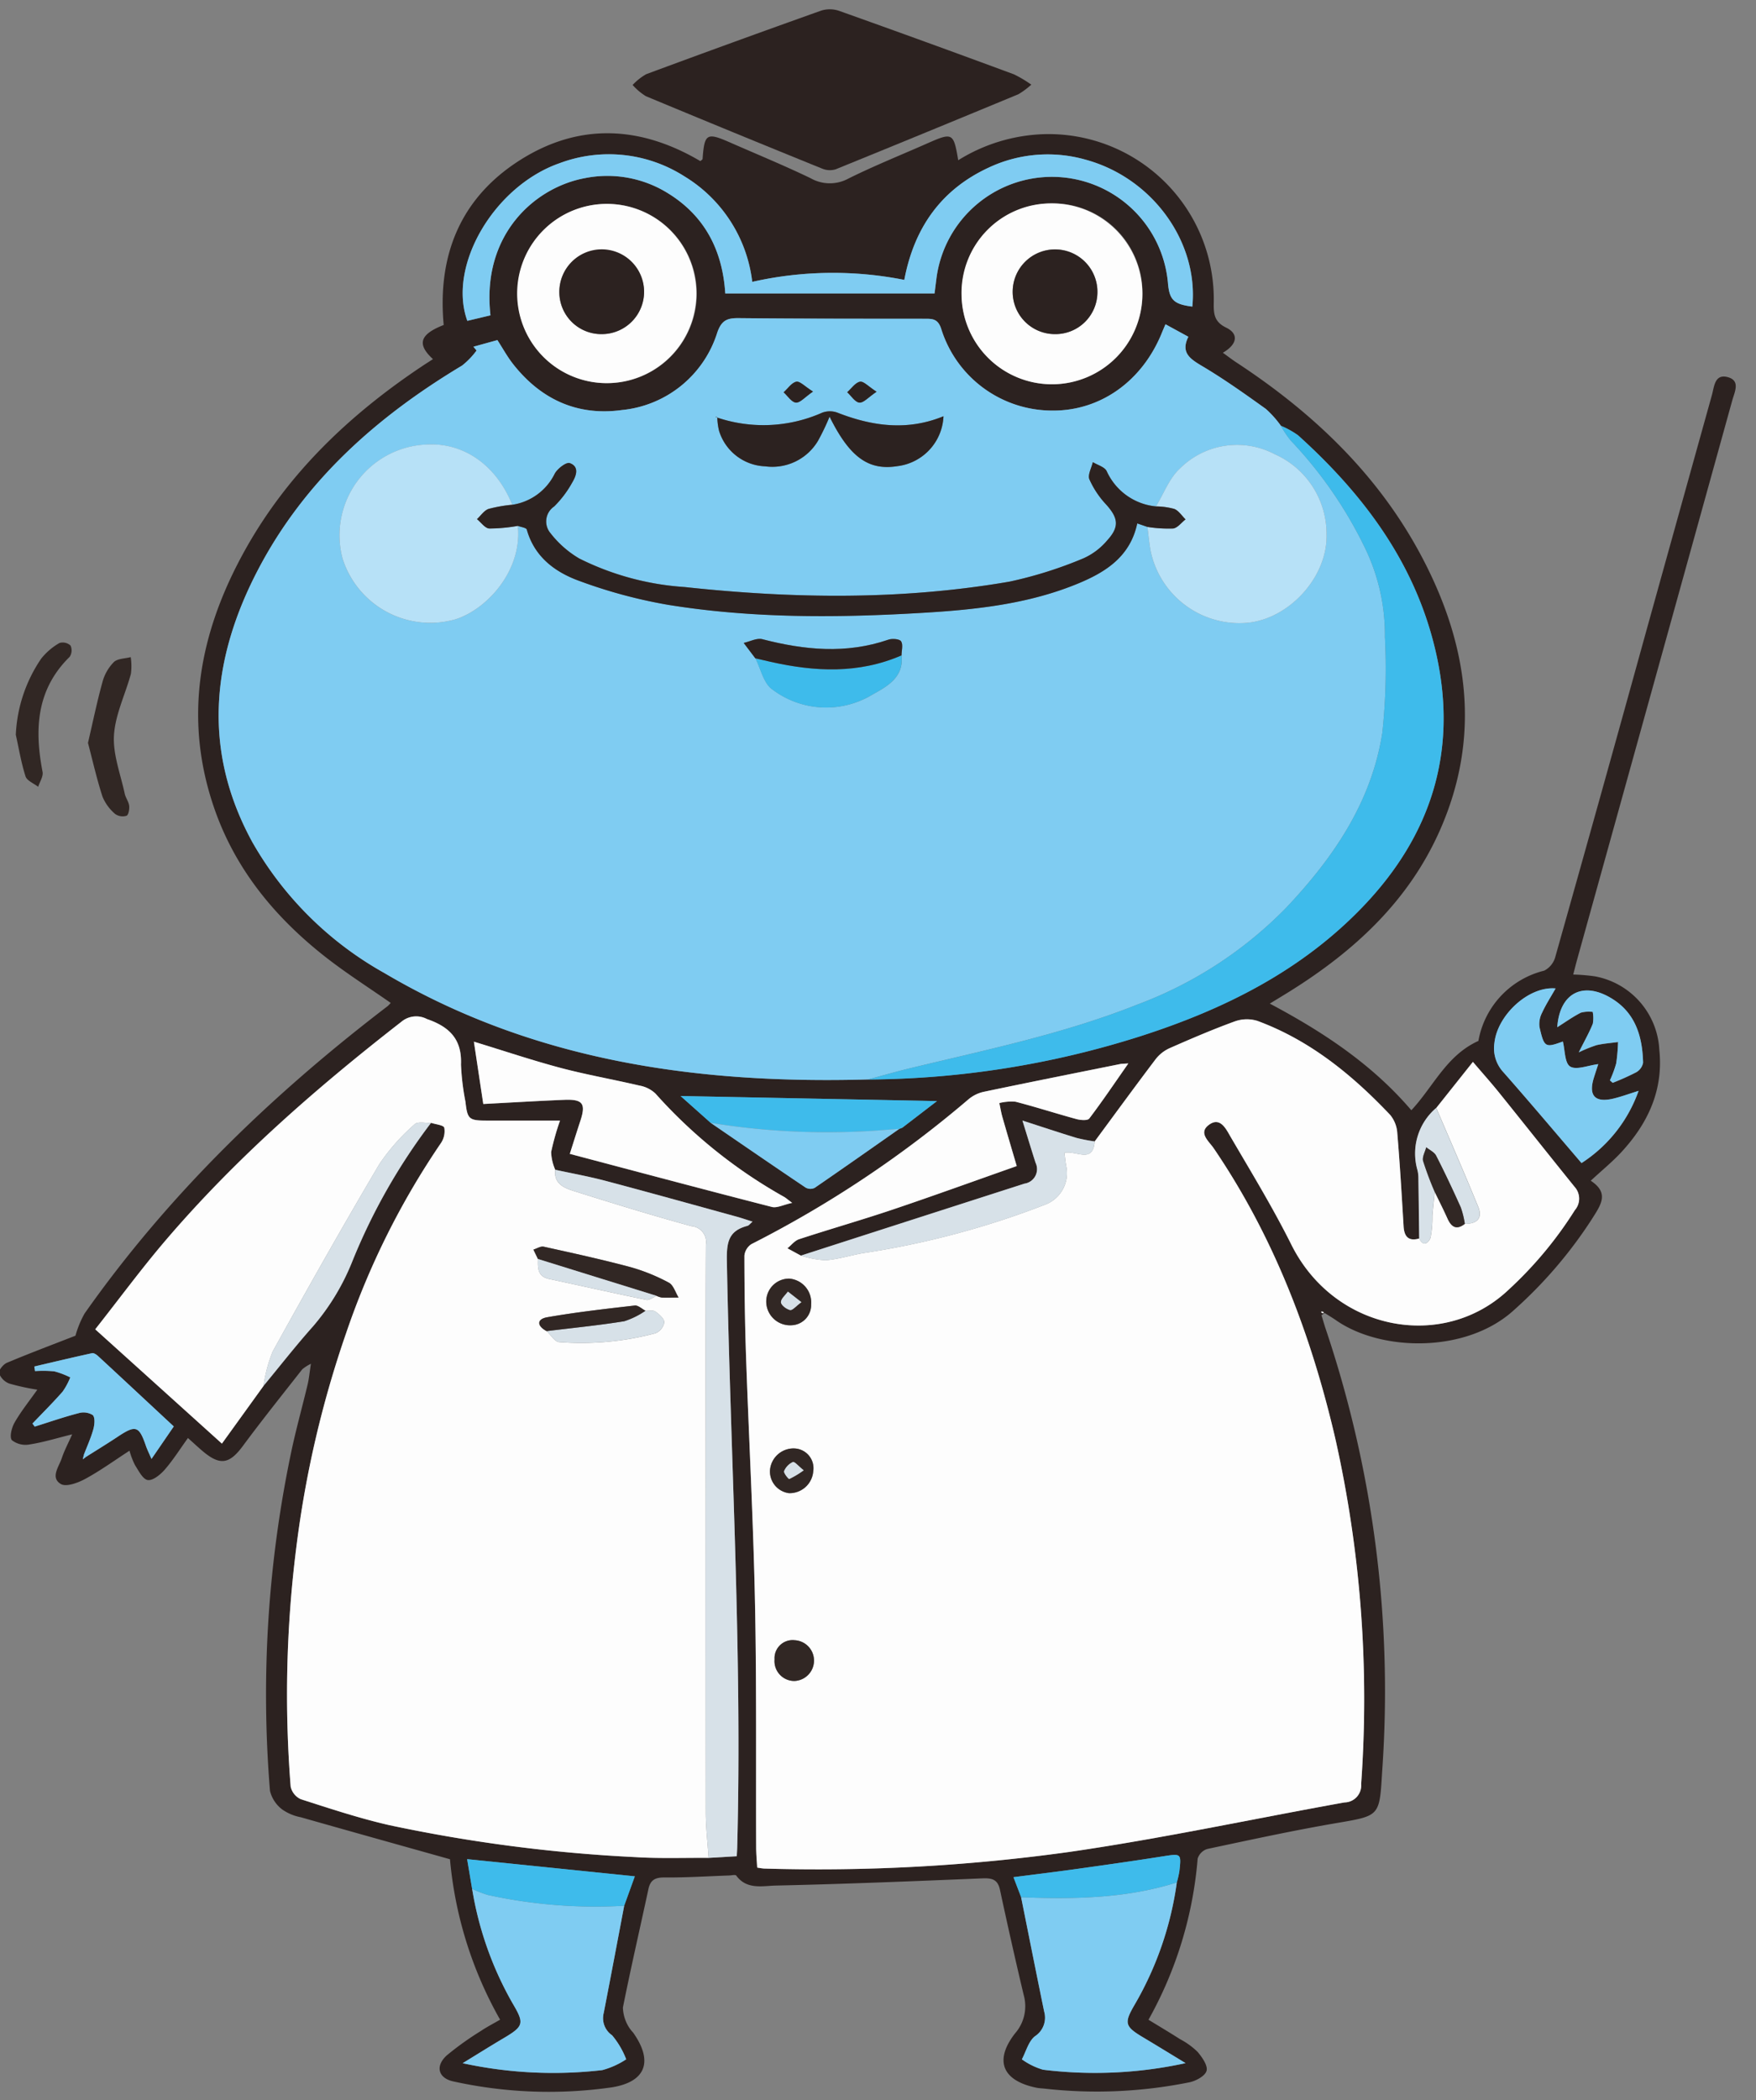 <svg xmlns="http://www.w3.org/2000/svg" xmlns:xlink="http://www.w3.org/1999/xlink" width="189" height="226" viewBox="0 0 189 226">
  <rect x="0" y="0" width="189" height="226" fill="#808080" stroke="none"/>
  <defs>
    <clipPath id="clip-path">
      <rect id="長方形_5" data-name="長方形 5" width="186.937" height="224.103" fill="none"/>
    </clipPath>
    <clipPath id="clip-caracter_02">
      <rect width="189" height="226"/>
    </clipPath>
  </defs>
  <g id="caracter_02" clip-path="url(#clip-caracter_02)">
    <g id="グループ_8" data-name="グループ 8" transform="translate(-0.109 1)">
      <g id="グループ_7" data-name="グループ 7" clip-path="url(#clip-path)">
        <path id="パス_106" data-name="パス 106" d="M53.933,218.4a42.706,42.706,0,0,1-5.393-17.26c-5.439-1.527-10.755-3.01-16.063-4.52a5.176,5.176,0,0,1-1.986-.831,3.576,3.576,0,0,1-1.323-2,126.983,126.983,0,0,1,2.385-36.937c.5-2.275,1.124-4.523,1.664-6.789.152-.638.21-1.3.356-2.236a4.349,4.349,0,0,0-.937.6c-2.142,2.731-4.313,5.441-6.377,8.23-1.449,1.96-2.454,2.159-4.334.571-.508-.429-.993-.884-1.587-1.415-.855,1.186-1.593,2.363-2.493,3.4-.468.538-1.273,1.2-1.829,1.125-.533-.075-.991-1.005-1.385-1.623a8.2,8.2,0,0,1-.583-1.536c-1.629,1.055-3.139,2.151-4.765,3.034-.781.424-2.049.895-2.625.552-1.153-.688-.211-1.851.1-2.779.269-.811.679-1.575,1.119-2.568-1.684.416-3.1.859-4.559,1.084a2.381,2.381,0,0,1-1.932-.457c-.278-.367-.012-1.366.305-1.917.691-1.2,1.568-2.288,2.435-3.515a24.637,24.637,0,0,1-3.018-.658,1.89,1.89,0,0,1-1.1-1.112c-.074-.3.45-.957.844-1.123,2.46-1.033,4.96-1.972,7.381-2.916a10.57,10.57,0,0,1,.979-2.386c9.035-12.832,20.192-23.578,32.614-33.072a3.253,3.253,0,0,0,.336-.349c-2.337-1.635-4.738-3.16-6.967-4.9-5.449-4.261-9.751-9.444-12.035-16.074-3.352-9.73-1.581-18.914,3.273-27.666,4.6-8.3,11.277-14.649,19.1-19.87.387-.258.779-.506,1.177-.764-1.748-1.608-1.433-2.665,1.154-3.675-.683-7.426,1.748-13.605,8.153-17.7s13.025-3.739,19.471.067c.114-.106.235-.164.24-.23.2-2.741.44-2.883,2.971-1.77,2.891,1.271,5.817,2.472,8.661,3.842a4.179,4.179,0,0,0,4.065.035c2.78-1.381,5.67-2.537,8.511-3.794,2.7-1.193,2.81-1.137,3.307,1.822a18.519,18.519,0,0,1,9.251-2.806,17.788,17.788,0,0,1,18.254,18.113c-.021,1.21.029,2.073,1.337,2.707,1.378.668,1.2,1.8-.359,2.7.529.38.994.74,1.484,1.061,8.272,5.429,15.281,12.092,19.944,20.929,5.013,9.5,6.4,19.33,1.911,29.448-3.361,7.575-9.18,12.931-16.078,17.246-.657.411-1.32.809-2.208,1.352,5.763,3.062,11.009,6.529,15.234,11.475,2.382-2.546,3.781-5.912,7.218-7.458a9.483,9.483,0,0,1,7.08-7.561,2.345,2.345,0,0,0,1.2-1.492q5-17.717,9.9-35.462,3.475-12.5,6.955-24.993c.247-.877.284-2.292,1.689-1.923s.754,1.59.506,2.485q-8.337,30.092-16.7,60.177c-.137.493-.259.99-.424,1.623a21.04,21.04,0,0,1,2.326.194,8.481,8.481,0,0,1,6.941,7.912c.448,4.345-1.222,7.9-4.081,11-.977,1.056-2.106,1.972-3.3,3.081,2.038,1.342,1.079,2.609.113,4.144a47.939,47.939,0,0,1-8.351,9.751c-5.118,4.707-14.309,4.5-19.151,1.138-.407-.284-.837-.536-1.256-.8l-.337.24c.156.506.3,1.017.469,1.519a122.16,122.16,0,0,1,6.069,47.478c-.006.1-.014.207-.02.311-.275,4.648-.292,4.55-4.958,5.349-4.639.795-9.244,1.8-13.849,2.777a1.583,1.583,0,0,0-1.039,1.042,42.514,42.514,0,0,1-5.291,17.335c1.135.695,2.283,1.375,3.406,2.094A8.081,8.081,0,0,1,129,221.861c.493.58,1.128,1.484.973,2.045s-1.167,1.106-1.882,1.243a50.246,50.246,0,0,1-15.463.684c-.308-.036-.622-.042-.926-.1-3.689-.741-4.632-2.9-2.346-5.85a4.441,4.441,0,0,0,.939-4.12c-.9-3.773-1.745-7.558-2.562-11.35-.245-1.134-.894-1.256-1.908-1.215-7.4.307-14.8.611-22.2.773-1.431.031-3.145.476-4.275-1.076-.087-.119-.485-.018-.739-.009-2.327.081-4.655.235-6.981.215-1.009-.009-1.521.269-1.732,1.254-.913,4.247-1.893,8.48-2.744,12.738a4.217,4.217,0,0,0,.548,1.956,3.786,3.786,0,0,0,.553.746c2.176,3.074,1.4,5.3-2.3,5.89a47.7,47.7,0,0,1-16.993-.625c-1.695-.339-2.049-1.66-.752-2.826a32.787,32.787,0,0,1,3.653-2.613c.634-.429,1.321-.78,2.067-1.214M96.9,122.556l.328-.129,3.734-2.867-27.6-.545L76.6,121.9C80,124.23,83.4,126.57,86.829,128.873a1.059,1.059,0,0,0,.954.032c3.058-2.1,6.088-4.232,9.125-6.358ZM9.364,157.848c1.133-.719,2.28-1.418,3.4-2.162,1.949-1.3,2.311-1.185,3.049.976.14.409.337.8.6,1.408.9-1.311,1.652-2.408,2.4-3.5C16.046,152,13.362,149.493,10.667,147c-.174-.16-.463-.356-.65-.314-2.078.452-4.146.948-6.217,1.432.026.165.051.33.077.495a12.57,12.57,0,0,1,2.075.026,9.055,9.055,0,0,1,1.717.654,7.364,7.364,0,0,1-.818,1.525C5.81,152,4.69,153.117,3.6,154.258l.242.33c1.566-.49,3.12-1.029,4.706-1.441a1.887,1.887,0,0,1,1.546.2c.269.277.195,1.041.058,1.53-.26.939-.673,1.837-1.022,2.751-.036.16-.072.319-.108.479l.34-.263m41.561,46.475a36.627,36.627,0,0,0,4.365,12.34c1.267,2.141,1.2,2.445-.977,3.735-1.386.819-2.749,1.676-4.408,2.69a45.841,45.841,0,0,0,15.029.744,8.82,8.82,0,0,0,2.574-1.162,9.116,9.116,0,0,0-1.515-2.583,2.225,2.225,0,0,1-.906-2.392c.75-3.846,1.472-7.7,2.205-11.549l1.144-3.166-18.05-1.848.538,3.191m75.847-.686a10.44,10.44,0,0,0,.275-1.19c.221-1.935.189-1.923-1.738-1.619-3.063.483-6.135.918-9.206,1.347-2.239.313-4.484.583-6.913.9l.827,2.158c.824,4.1,1.637,8.2,2.481,12.3a2.381,2.381,0,0,1-1,2.661c-.689.547-.951,1.634-1.4,2.479a7.47,7.47,0,0,0,2.273,1.116,45.6,45.6,0,0,0,15.347-.707c-1.732-1.052-3.155-1.928-4.59-2.784-1.978-1.18-2.039-1.541-.87-3.542a35.828,35.828,0,0,0,4.518-13.117m-66.9-76.691a5.226,5.226,0,0,1-.441-1.9,27.5,27.5,0,0,1,.956-3.392c-2.691,0-5.267,0-7.843,0-1.968,0-2.121-.139-2.336-2.031a26.5,26.5,0,0,1-.48-4c.115-2.721-1.242-4.061-3.665-4.894a2.473,2.473,0,0,0-2.756.3c-9.139,7.108-17.835,14.694-25.372,23.517-2.581,3.021-4.941,6.23-7.573,9.569l13.634,12.3,4.477-6.206c1.775-2.145,3.489-4.345,5.343-6.422a24.787,24.787,0,0,0,4.217-6.98,64.529,64.529,0,0,1,8.478-14.91c.5.168,1.344.244,1.42.525a2.28,2.28,0,0,1-.371,1.669A84.607,84.607,0,0,0,37.38,144.468a112.784,112.784,0,0,0-5.374,23.1,126.081,126.081,0,0,0-.611,25.755,1.935,1.935,0,0,0,1.1,1.361c3.152,1.011,6.307,2.058,9.53,2.791a165.552,165.552,0,0,0,26.465,3.437c2.623.164,5.262.062,7.894.082l3.023-.176c.023-.448.042-.705.049-.963.554-21.051-.734-42.072-1.113-63.107-.037-2.043.2-3.233,2.206-3.761.168-.044.3-.236.557-.455-.664-.209-1.195-.394-1.735-.542-4.69-1.29-9.376-2.6-14.078-3.844-1.786-.474-3.612-.8-5.419-1.2m94.826-6.65a6.433,6.433,0,0,0-2.017,6.695,3.7,3.7,0,0,1,.1.767c.034,2.2.059,4.394.087,6.59-1.162.326-1.619-.2-1.687-1.318-.2-3.354-.4-6.708-.68-10.055a3.4,3.4,0,0,0-.771-1.935c-4.089-4.312-8.633-8.024-14.286-10.111a3.842,3.842,0,0,0-2.442.061c-2.375.863-4.7,1.863-7.017,2.884a3.967,3.967,0,0,0-1.5,1.191c-2.213,2.921-4.371,5.883-6.548,8.832a18.008,18.008,0,0,1-1.948-.375c-1.85-.563-3.684-1.177-5.832-1.869.555,1.79.973,3.168,1.412,4.538a1.578,1.578,0,0,1-1.2,2.25Q98.33,132.3,86.3,136.186l-1.447-.785c.415-.334.78-.823,1.254-.978,3.343-1.1,6.727-2.061,10.06-3.184,4.451-1.5,8.867-3.1,13.368-4.687-.535-1.82-1.049-3.543-1.543-5.273-.141-.493-.221-1-.33-1.506a5.334,5.334,0,0,1,1.739-.146c2.2.57,4.37,1.273,6.566,1.87.437.118,1.194.178,1.375-.06,1.407-1.853,2.708-3.786,4.206-5.93-.561.039-.709.033-.85.061-4.917.991-9.838,1.97-14.747,3a3.825,3.825,0,0,0-1.624.814,118.662,118.662,0,0,1-23.344,15.567,1.685,1.685,0,0,0-.759,1.251c.006,3.626.053,7.254.179,10.878.305,8.793.779,17.581.96,26.376s.09,17.621.126,26.431c0,.707.071,1.414.111,2.15a6.962,6.962,0,0,0,.727.107,196.178,196.178,0,0,0,32.853-1.786c9.925-1.433,19.751-3.552,29.627-5.329a1.827,1.827,0,0,0,1.8-1.984,127.844,127.844,0,0,0-2.792-37.212c-2.594-11.133-6.607-21.68-13.078-31.194-.514-.755-1.678-1.642-.536-2.507,1.229-.931,1.863.434,2.337,1.247,2.244,3.841,4.569,7.65,6.553,11.626,4.679,9.378,16.408,11.475,23.389,4.851a42,42,0,0,0,7.13-8.563,1.889,1.889,0,0,0-.023-2.495c-2.733-3.381-5.431-6.79-8.159-10.175-.837-1.038-1.728-2.031-2.793-3.28l-3.941,4.952M137.968,46.888a10.812,10.812,0,0,0-1.619-1.809c-2.229-1.6-4.47-3.2-6.826-4.592-1.327-.787-2.366-1.464-1.509-3.171l-2.465-1.345c-.173.411-.275.641-.369.875-2.119,5.271-6.677,8.492-11.908,8.413A12.525,12.525,0,0,1,101.4,36.416c-.349-1.026-.918-1.036-1.726-1.037-6.682,0-13.365,0-20.047-.068-1.227-.013-1.845.212-2.309,1.538A11.976,11.976,0,0,1,67.052,45.2c-4.8.664-8.728-1.148-11.717-4.944-.627-.8-1.119-1.7-1.691-2.583l-2.582.714.341.408a8.53,8.53,0,0,1-1.554,1.616C40.713,45.889,32.936,52.755,27.92,62.308c-5.068,9.654-6.063,19.52-.637,29.412a37.225,37.225,0,0,0,14.188,14.056c16.085,9.5,33.753,11.962,52.058,11.456a98.478,98.478,0,0,0,29.324-4.658c9.033-2.9,17.377-7.052,24.025-14.025,7.172-7.522,10.073-16.4,7.908-26.684-2.061-9.788-7.7-17.4-14.965-23.953a9.264,9.264,0,0,0-1.853-1.025M100.7,32.654c.083-.662.147-1.169.21-1.675a12.537,12.537,0,0,1,24.909.513c.148,1.86.619,2.323,2.626,2.578.682-6.948-4.29-13.825-11.43-15.793a14.918,14.918,0,0,0-10.47.828c-5.12,2.357-8.045,6.474-9.1,12.092a39.4,39.4,0,0,0-16.367.212,15.389,15.389,0,0,0-7.3-11.354A15.11,15.11,0,0,0,60.335,18.64C53.288,21.1,48.263,29.689,50.41,35.6l2.491-.593c-.989-8.724,4.811-13.793,10.2-14.77A12.32,12.32,0,0,1,72.043,21.9c3.949,2.447,5.836,6.158,6.127,10.757Zm12.56-9.689a9.732,9.732,0,1,0,9.814,9.521,9.619,9.619,0,0,0-9.814-9.521M65.336,42.306a9.644,9.644,0,1,0-9.519-9.628,9.575,9.575,0,0,0,9.519,9.628m-3.9,82.937c7.355,1.945,14.541,3.864,21.747,5.711.556.143,1.246-.234,2.19-.437-.528-.4-.678-.533-.85-.634a53.738,53.738,0,0,1-13.866-11.131,3.376,3.376,0,0,0-1.733-.859c-2.818-.666-5.679-1.163-8.476-1.9-3.081-.817-6.108-1.837-9.333-2.822.342,2.273.667,4.431,1.01,6.706,3.045-.159,5.882-.332,8.72-.448,2-.081,2.342.409,1.728,2.267-.369,1.116-.717,2.238-1.137,3.552m108.895.987a15.309,15.309,0,0,0,6.14-7.77c-1.074.334-1.889.639-2.729.837-1.958.462-2.677-.318-2.09-2.221.159-.516.331-1.027.481-1.491-1.116.136-2.358.665-3.025.256-.594-.365-.554-1.768-.787-2.69-1.89.689-2.009.655-2.515-1.561a2.629,2.629,0,0,1,.283-1.544c.4-.874.932-1.69,1.451-2.607-2.9-.26-6.264,2.859-6.585,5.866a3.783,3.783,0,0,0,.946,3.127c2.807,3.178,5.538,6.423,8.431,9.8m3.053-8.9.3.265a26.809,26.809,0,0,0,2.521-1.129,1.509,1.509,0,0,0,.75-1.03c-.066-2.742-.773-5.26-3.245-6.833-3.156-2.01-5.731-.721-5.991,3.01.874-.55,1.674-1.125,2.542-1.567a3.347,3.347,0,0,1,1.273-.082,3.429,3.429,0,0,1,.012,1.273c-.371.928-.873,1.8-1.511,3.08a14.9,14.9,0,0,1,1.92-.778c.755-.172,1.536-.228,2.307-.333a19.127,19.127,0,0,1-.2,2.3,11.9,11.9,0,0,1-.677,1.826M142.5,142.4l.1-.112a.96.96,0,0,0-.206-.1c-.026-.006-.068.06-.1.093l.208.114" transform="translate(0 -2.078)" fill="#2c2220"/>
        <path id="パス_107" data-name="パス 107" d="M121.748,8.108a8.82,8.82,0,0,1-1.382,1.028q-9.826,4.075-19.679,8.083a2.145,2.145,0,0,1-1.459-.077q-9.5-3.85-18.96-7.789a6.277,6.277,0,0,1-1.432-1.209A6.085,6.085,0,0,1,80.3,6.982Q89.694,3.5,99.128.143a3.093,3.093,0,0,1,1.924.022Q110.486,3.524,119.88,7a13.336,13.336,0,0,1,1.868,1.111" transform="translate(-10.636 0)" fill="#2c2220"/>
        <path id="パス_108" data-name="パス 108" d="M11.069,89.817c.532-2.28.978-4.448,1.567-6.577a4.841,4.841,0,0,1,1.215-2.123c.4-.389,1.2-.373,1.823-.537a6.585,6.585,0,0,1,.019,1.791c-.6,2.215-1.685,4.382-1.823,6.613-.128,2.068.71,4.2,1.157,6.294.1.447.424.854.478,1.3.043.36-.075.995-.283,1.072A1.4,1.4,0,0,1,14,97.461a4.9,4.9,0,0,1-1.359-1.847c-.618-1.9-1.058-3.856-1.57-5.8" transform="translate(-1.493 -10.871)" fill="#312724"/>
        <path id="パス_109" data-name="パス 109" d="M2.093,88.688a15.759,15.759,0,0,1,2.737-8.2,6.887,6.887,0,0,1,1.963-1.676,1.238,1.238,0,0,1,1.189.276A1.248,1.248,0,0,1,7.89,80.3C4.3,83.826,4.09,88.1,4.971,92.673c.1.49-.3,1.074-.471,1.615-.47-.369-1.207-.65-1.359-1.121-.469-1.454-.715-2.98-1.048-4.479" transform="translate(-0.282 -10.624)" fill="#312724"/>
        <path id="パス_110" data-name="パス 110" d="M97.217,120.337c-18.3.505-35.972-1.953-52.058-11.456A37.231,37.231,0,0,1,30.97,94.825c-5.426-9.892-4.431-19.759.638-29.412,5.016-9.554,12.793-16.419,21.929-21.9A8.521,8.521,0,0,0,55.09,41.9l-.341-.408,2.583-.715c.573.884,1.063,1.787,1.69,2.584,2.99,3.8,6.916,5.608,11.718,4.943A11.973,11.973,0,0,0,81,39.953c.464-1.327,1.083-1.551,2.31-1.538,6.682.068,13.364.063,20.047.068.808,0,1.375.011,1.726,1.037a12.525,12.525,0,0,0,11.877,8.844c5.231.079,9.789-3.142,11.908-8.414.093-.234.2-.465.369-.875l2.465,1.345c-.857,1.707.182,2.382,1.51,3.17,2.355,1.4,4.6,3,6.826,4.592a10.819,10.819,0,0,1,1.618,1.81,10.437,10.437,0,0,0,1.074,1.6A45.506,45.506,0,0,1,150.642,63a21.433,21.433,0,0,1,2.215,9.715,65.022,65.022,0,0,1-.28,10.323C151.41,90.509,147.3,96.5,142.2,101.892a43.753,43.753,0,0,1-16,10.391c-7.907,3.145-16.206,4.857-24.433,6.843-1.523.368-3.03.805-4.543,1.21m3.61-45.633c.005-.518.189-1.154-.046-1.516-.167-.258-.959-.318-1.372-.176-4.535,1.56-9.032,1.121-13.559-.051-.6-.155-1.337.255-2.01.4l1.251,1.653c.59,1.142.888,2.708,1.822,3.349a9.6,9.6,0,0,0,10.689.612c1.554-.88,3.507-1.837,3.225-4.274M80.982,49.114a.631.631,0,0,0-.087-.1c-.01-.008-.047.02-.071.031l.176.035a6.8,6.8,0,0,0,.188,1.456,5.418,5.418,0,0,0,4.966,3.825,5.72,5.72,0,0,0,5.685-2.738,25.137,25.137,0,0,0,1.248-2.607c2.155,4.357,4.183,5.826,7.3,5.325a5.649,5.649,0,0,0,4.96-5.369c-3.9,1.6-7.685,1.075-11.448-.4a2.367,2.367,0,0,0-1.6.013,15.606,15.606,0,0,1-11.314.528m47.234,9.561a6.5,6.5,0,0,1-5.3-3.793c-.217-.457-.981-.655-1.493-.972-.143.625-.57,1.369-.369,1.851a9.711,9.711,0,0,0,1.782,2.688c1.317,1.459,1.477,2.4.156,3.856a7.165,7.165,0,0,1-2.56,1.949,44.7,44.7,0,0,1-7.961,2.513c-11.622,2.007-23.315,1.844-35,.583a29.681,29.681,0,0,1-11.326-3.073,10.924,10.924,0,0,1-3.091-2.716,1.946,1.946,0,0,1,.386-2.883A11.229,11.229,0,0,0,65.385,56.1c.426-.708.8-1.705-.267-2.089-.37-.132-1.307.587-1.61,1.127a6.094,6.094,0,0,1-4.562,3.356c-.107-.234-.214-.469-.324-.7-1.735-3.68-4.937-5.884-8.615-5.782a9.774,9.774,0,0,0-9.342,12.283A9.909,9.909,0,0,0,52.82,70.825c3.447-1.093,7.208-5.3,6.712-10.061.332.131.9.2.962.4.827,2.955,3.069,4.593,5.678,5.531a53.719,53.719,0,0,0,9.549,2.567c9.082,1.465,18.249,1.4,27.4.857,5.734-.342,11.457-.952,16.837-3.206,2.94-1.232,5.5-2.906,6.24-6.414l1.093.375c.114.867.191,1.741.347,2.6a9.763,9.763,0,0,0,10.483,7.716c4.474-.461,8.561-4.936,8.454-9.478A9.389,9.389,0,0,0,141,53.062a8.711,8.711,0,0,0-10.214,1.545c-1.14,1.047-1.729,2.695-2.569,4.068M98.145,46.334c-.884-.566-1.4-1.159-1.787-1.08-.515.106-.923.73-1.377,1.132.435.4.844,1.076,1.313,1.121.449.042.959-.572,1.851-1.172M91.3,46.317c-.888-.557-1.414-1.145-1.8-1.064-.514.111-.917.738-1.368,1.143.439.4.855,1.069,1.325,1.11.448.039.953-.58,1.839-1.189" transform="translate(-3.687 -5.183)" fill="#7fccf2"/>
        <path id="パス_111" data-name="パス 111" d="M130.444,138.767c2.177-2.948,4.336-5.911,6.549-8.833a3.976,3.976,0,0,1,1.5-1.191c2.313-1.02,4.641-2.02,7.017-2.884a3.84,3.84,0,0,1,2.441-.06c5.653,2.087,10.2,5.8,14.286,10.111a3.388,3.388,0,0,1,.771,1.935c.283,3.347.478,6.7.681,10.054.067,1.115.525,1.645,1.686,1.318.49,1.056,1.1.3,1.217-.094a11.409,11.409,0,0,0,.2-2.357c.07-.86.167-1.717.253-2.576.461.956.945,1.9,1.378,2.869.415.93.966,1.284,1.868.578,1.277.013,1.94-.587,1.432-1.832-1.453-3.567-3-7.1-4.511-10.64l3.94-4.952c1.067,1.249,1.958,2.242,2.794,3.28,2.728,3.384,5.426,6.794,8.158,10.175a1.888,1.888,0,0,1,.024,2.495,42.045,42.045,0,0,1-7.13,8.562c-6.981,6.624-18.709,4.527-23.389-4.851-1.984-3.976-4.308-7.784-6.552-11.625-.476-.813-1.108-2.178-2.338-1.247-1.143.865.022,1.751.536,2.507,6.472,9.513,10.484,20.061,13.078,31.194a127.842,127.842,0,0,1,2.791,37.212,1.826,1.826,0,0,1-1.8,1.984c-9.877,1.776-19.7,3.895-29.627,5.329a196.184,196.184,0,0,1-32.853,1.785,6.548,6.548,0,0,1-.726-.107c-.04-.736-.108-1.442-.111-2.149-.036-8.811.055-17.624-.126-26.431s-.656-17.583-.961-26.376c-.125-3.624-.172-7.252-.178-10.878a1.686,1.686,0,0,1,.759-1.252,118.555,118.555,0,0,0,23.344-15.567,3.832,3.832,0,0,1,1.624-.813c4.91-1.03,9.83-2.01,14.748-3,.141-.029.29-.022.85-.061-1.5,2.144-2.8,4.076-4.206,5.929-.181.239-.938.179-1.375.06-2.2-.6-4.364-1.3-6.566-1.87a5.356,5.356,0,0,0-1.739.145c.108.5.189,1.014.33,1.507.494,1.729,1.009,3.453,1.542,5.273-4.5,1.583-8.916,3.187-13.368,4.687-3.332,1.122-6.717,2.088-10.059,3.183-.474.156-.839.645-1.254.978l1.446.785a10.3,10.3,0,0,0,2.66.5c1.372-.1,2.715-.544,4.081-.773a92.229,92.229,0,0,0,19.5-5.19,3.621,3.621,0,0,0,2.311-4.2c-.083-.458-.125-.925-.187-1.4,1.313-.256,3.068,1.2,3.262-1.23M97.833,158.552a2.182,2.182,0,0,0,2.091-2.247,2.568,2.568,0,0,0-2.353-2.768,2.461,2.461,0,0,0-2.478,2.455,2.563,2.563,0,0,0,2.74,2.561m.317,13.257a2.545,2.545,0,0,0-2.65,2.312,2.35,2.35,0,0,0,2.041,2.5,2.548,2.548,0,0,0,2.611-2.348,2.128,2.128,0,0,0-2-2.459m-.021,25.016a2.194,2.194,0,0,0,.027-4.383,1.947,1.947,0,0,0-2.169,2.063,2.134,2.134,0,0,0,2.142,2.32" transform="translate(-12.511 -16.949)" fill="#fdfdfd"/>
        <path id="パス_112" data-name="パス 112" d="M30.084,165.036l-4.477,6.205-13.634-12.3c2.632-3.338,4.992-6.548,7.573-9.568,7.538-8.823,16.233-16.411,25.372-23.518a2.476,2.476,0,0,1,2.756-.3c2.423.834,3.78,2.174,3.665,4.895a26.491,26.491,0,0,0,.48,4c.215,1.893.368,2.035,2.336,2.031,2.576,0,5.152,0,7.843,0a27.508,27.508,0,0,0-.956,3.393,5.248,5.248,0,0,0,.441,1.9c-.167,1.532,1,1.973,2.068,2.308,4.184,1.316,8.378,2.612,12.609,3.764a1.709,1.709,0,0,1,1.538,2c-.043,8.527-.021,17.055-.021,25.583q0,17.726.01,35.453c0,1.645.2,3.289.308,4.934-2.632-.02-5.271.082-7.893-.082a165.718,165.718,0,0,1-26.465-3.437c-3.223-.734-6.378-1.78-9.53-2.791a1.94,1.94,0,0,1-1.1-1.362,126.082,126.082,0,0,1,.611-25.755A112.91,112.91,0,0,1,39,159.291,84.617,84.617,0,0,1,49.17,138.919a2.278,2.278,0,0,0,.371-1.669c-.075-.282-.92-.357-1.42-.526-.6.035-1.435-.171-1.76.146a22.1,22.1,0,0,0-3.792,4.274c-3.943,6.667-7.751,13.418-11.5,20.195a15.514,15.514,0,0,0-.982,3.7m30.474-5.9c.448.41.87,1.143,1.347,1.179a30.908,30.908,0,0,0,10.369-.953,1.581,1.581,0,0,0,.946-1.168c0-.4-.548-.876-.962-1.17-.247-.176-.7-.064-1.059-.081-.387-.2-.8-.6-1.157-.563-3.149.361-6.3.718-9.423,1.263-1.156.2-1.108.943-.062,1.493m-.933-7.762c-.02.946-.066,1.879,1.19,2.146,3.49.743,6.97,1.532,10.466,2.246.328.067.74-.275,1.113-.427a2.191,2.191,0,0,0,.583.188c.593.021,1.189,0,1.783-.007-.342-.548-.556-1.34-1.049-1.6a20.3,20.3,0,0,0-4.142-1.677c-3.083-.824-6.205-1.505-9.323-2.193-.33-.074-.738.2-1.109.311l.489,1.012" transform="translate(-1.615 -16.901)" fill="#fdfdfd"/>
        <path id="パス_113" data-name="パス 113" d="M108.115,122.143c1.514-.4,3.021-.843,4.544-1.21,8.227-1.985,16.526-3.7,24.433-6.843a43.75,43.75,0,0,0,16-10.391c5.106-5.389,9.215-11.384,10.382-18.855a65.02,65.02,0,0,0,.281-10.323,21.445,21.445,0,0,0-2.215-9.715,45.51,45.51,0,0,0-7.914-11.4,10.437,10.437,0,0,1-1.074-1.6,9.176,9.176,0,0,1,1.853,1.025c7.267,6.555,12.9,14.166,14.965,23.953,2.166,10.288-.735,19.162-7.907,26.685-6.648,6.972-14.992,11.126-24.025,14.025a98.539,98.539,0,0,1-29.324,4.658" transform="translate(-14.586 -6.988)" fill="#3ebbeb"/>
        <path id="パス_114" data-name="パス 114" d="M108.484,33.01H85.953c-.29-4.6-2.177-8.309-6.127-10.756a12.321,12.321,0,0,0-8.945-1.659c-5.386.978-11.186,6.045-10.2,14.77l-2.491.593c-2.146-5.913,2.879-14.5,9.925-16.961A15.11,15.11,0,0,1,81.555,20.41a15.391,15.391,0,0,1,7.3,11.354,39.4,39.4,0,0,1,16.367-.212c1.057-5.617,3.983-9.736,9.1-12.092a14.916,14.916,0,0,1,10.469-.828c7.14,1.968,12.111,8.846,11.43,15.793-2.006-.255-2.477-.718-2.626-2.578a12.536,12.536,0,0,0-24.908-.513c-.064.507-.128,1.013-.211,1.675" transform="translate(-7.783 -2.434)" fill="#7fccf2"/>
        <path id="パス_115" data-name="パス 115" d="M143.928,232.992a35.827,35.827,0,0,1-4.518,13.117c-1.169,2-1.108,2.362.87,3.542,1.435.856,2.857,1.732,4.59,2.784a45.6,45.6,0,0,1-15.347.707,7.469,7.469,0,0,1-2.273-1.116c.452-.845.714-1.933,1.4-2.479a2.383,2.383,0,0,0,1-2.661c-.844-4.1-1.657-8.2-2.481-12.3,5.656.218,11.284.14,16.755-1.593" transform="translate(-17.157 -31.433)" fill="#7fccf2"/>
        <path id="パス_116" data-name="パス 116" d="M85.714,218.384c-.107-1.645-.305-3.289-.309-4.934Q85.367,195.723,85.4,178c0-8.528-.022-17.055.021-25.583a1.709,1.709,0,0,0-1.538-2c-4.231-1.152-8.424-2.448-12.608-3.764-1.066-.335-2.235-.776-2.068-2.308,1.807.394,3.633.721,5.419,1.195,4.7,1.247,9.388,2.555,14.078,3.844.541.149,1.072.334,1.735.542-.26.22-.388.412-.556.456-2.005.529-2.243,1.717-2.206,3.761.379,21.035,1.667,42.056,1.113,63.107-.006.258-.025.515-.048.963l-3.023.176" transform="translate(-9.334 -19.473)" fill="#d7e1e8"/>
        <path id="パス_117" data-name="パス 117" d="M129.417,24.143a9.732,9.732,0,1,1-9.661,9.833,9.63,9.63,0,0,1,9.661-9.833m.376,14.066a4.519,4.519,0,0,0,4.588-4.456,4.561,4.561,0,1,0-4.588,4.456" transform="translate(-16.156 -3.257)" fill="#fdfdfd"/>
        <path id="パス_118" data-name="パス 118" d="M75.075,235.608c-.733,3.85-1.455,7.7-2.206,11.549a2.226,2.226,0,0,0,.907,2.392,9.1,9.1,0,0,1,1.515,2.583,8.822,8.822,0,0,1-2.574,1.162,45.842,45.842,0,0,1-15.029-.744c1.658-1.014,3.022-1.87,4.407-2.69,2.182-1.29,2.244-1.594.978-3.735a36.611,36.611,0,0,1-4.365-12.34,11.689,11.689,0,0,0,1.7.662,54.067,54.067,0,0,0,14.668,1.16" transform="translate(-7.783 -31.541)" fill="#7fccf2"/>
        <path id="パス_119" data-name="パス 119" d="M74.04,43.493a9.644,9.644,0,1,1,.306-19.285,9.644,9.644,0,0,1-.306,19.285M73.6,38.218A4.54,4.54,0,0,0,78.134,33.7a4.56,4.56,0,1,0-9.12.054A4.518,4.518,0,0,0,73.6,38.218" transform="translate(-8.705 -3.266)" fill="#fdfdfd"/>
        <path id="パス_120" data-name="パス 120" d="M69.407,140.488c.42-1.314.768-2.436,1.136-3.552.613-1.857.271-2.347-1.728-2.266-2.839.115-5.675.288-8.72.447-.343-2.274-.668-4.433-1.01-6.706,3.226.985,6.253,2,9.333,2.822,2.8.742,5.658,1.239,8.476,1.9a3.37,3.37,0,0,1,1.732.859,53.751,53.751,0,0,0,13.866,11.131c.172.1.324.239.851.634-.944.2-1.633.58-2.19.437-7.206-1.846-14.392-3.767-21.747-5.711" transform="translate(-7.971 -17.324)" fill="#fdfdfd"/>
        <path id="パス_121" data-name="パス 121" d="M195.427,140.579c-2.893-3.375-5.624-6.62-8.431-9.8a3.783,3.783,0,0,1-.946-3.127c.321-3.007,3.685-6.127,6.585-5.866-.52.916-1.048,1.733-1.451,2.607a2.628,2.628,0,0,0-.283,1.544c.505,2.216.625,2.25,2.515,1.561.234.923.192,2.325.787,2.691.667.409,1.909-.12,3.025-.257-.15.464-.322.975-.481,1.491-.587,1.9.132,2.683,2.09,2.221.84-.2,1.655-.5,2.729-.837a15.314,15.314,0,0,1-6.14,7.77" transform="translate(-25.096 -16.429)" fill="#7fccf2"/>
        <path id="パス_122" data-name="パス 122" d="M131.392,140.466c-.195,2.434-1.949.974-3.262,1.23.061.473.1.939.187,1.4a3.621,3.621,0,0,1-2.311,4.2,92.23,92.23,0,0,1-19.5,5.19c-1.367.228-2.709.67-4.081.773a10.259,10.259,0,0,1-2.66-.5q12.029-3.875,24.06-7.745a1.577,1.577,0,0,0,1.2-2.249c-.439-1.371-.856-2.748-1.412-4.538,2.147.693,3.982,1.306,5.832,1.869a18.018,18.018,0,0,0,1.948.375" transform="translate(-13.459 -18.648)" fill="#d7e1e8"/>
        <path id="パス_123" data-name="パス 123" d="M88.036,138.056l-3.24-2.884,27.6.545-3.735,2.867-.327.13.012-.009c-1.434.1-2.867.243-4.3.287a77.8,77.8,0,0,1-16.009-.935" transform="translate(-11.44 -18.236)" fill="#3ebbeb"/>
        <path id="パス_124" data-name="パス 124" d="M9.693,178.1c.349-.914.76-1.811,1.022-2.751.136-.49.211-1.253-.059-1.53a1.887,1.887,0,0,0-1.546-.2c-1.586.413-3.139.952-4.7,1.441-.081-.11-.162-.22-.244-.33,1.09-1.141,2.209-2.255,3.25-3.439a7.408,7.408,0,0,0,.818-1.525,8.977,8.977,0,0,0-1.718-.653,12.554,12.554,0,0,0-2.074-.027c-.026-.165-.051-.33-.078-.495,2.072-.484,4.139-.979,6.217-1.432.188-.041.477.154.65.314,2.7,2.491,5.381,5,8.145,7.568l-2.4,3.5c-.26-.61-.457-1-.6-1.408-.74-2.161-1.1-2.271-3.049-.975-1.119.743-2.265,1.442-3.4,2.161l-.232-.216" transform="translate(-0.562 -22.551)" fill="#7fccf2"/>
        <path id="パス_125" data-name="パス 125" d="M32.908,166.816a15.474,15.474,0,0,1,.983-3.7c3.754-6.777,7.561-13.527,11.5-20.195a22.128,22.128,0,0,1,3.792-4.274c.325-.317,1.16-.112,1.76-.146a64.521,64.521,0,0,0-8.478,14.911,24.822,24.822,0,0,1-4.218,6.98c-1.854,2.075-3.568,4.276-5.343,6.422" transform="translate(-4.44 -18.681)" fill="#d7e1e8"/>
        <path id="パス_126" data-name="パス 126" d="M88.541,138.506a77.8,77.8,0,0,0,16.009.935c1.436-.044,2.869-.189,4.3-.287-3.036,2.126-6.067,4.263-9.125,6.358a1.057,1.057,0,0,1-.954-.032c-3.425-2.3-6.826-4.643-10.233-6.974" transform="translate(-11.945 -18.686)" fill="#7fccf2"/>
        <path id="パス_127" data-name="パス 127" d="M75.15,235.11a54.067,54.067,0,0,1-14.668-1.16,11.694,11.694,0,0,1-1.7-.662l-.538-3.192,18.05,1.848L75.15,235.11" transform="translate(-7.858 -31.043)" fill="#3ebbeb"/>
        <path id="パス_128" data-name="パス 128" d="M143.8,232.53c-5.471,1.733-11.1,1.811-16.755,1.593l-.827-2.159c2.429-.313,4.674-.583,6.912-.9,3.072-.429,6.143-.864,9.207-1.347,1.927-.3,1.959-.316,1.737,1.619a10.464,10.464,0,0,1-.274,1.19" transform="translate(-17.028 -30.972)" fill="#3ebbeb"/>
        <path id="パス_129" data-name="パス 129" d="M199.54,131.711a11.89,11.89,0,0,0,.676-1.826,19.114,19.114,0,0,0,.2-2.3c-.77.106-1.552.161-2.307.333a14.9,14.9,0,0,0-1.919.778c.638-1.274,1.139-2.151,1.511-3.08a3.466,3.466,0,0,0-.012-1.273,3.363,3.363,0,0,0-1.273.082c-.868.442-1.669,1.016-2.542,1.568.26-3.732,2.835-5.021,5.991-3.01,2.472,1.574,3.179,4.091,3.246,6.833a1.509,1.509,0,0,1-.751,1.03,26.7,26.7,0,0,1-2.52,1.129l-.3-.265" transform="translate(-26.156 -16.464)" fill="#7fccf2"/>
        <path id="パス_130" data-name="パス 130" d="M178.3,145.678c-.086.858-.183,1.716-.253,2.576a11.412,11.412,0,0,1-.2,2.357c-.119.394-.727,1.15-1.216.094q-.042-3.295-.087-6.589a3.7,3.7,0,0,0-.1-.768,6.435,6.435,0,0,1,2.017-6.695c1.51,3.544,3.057,7.073,4.511,10.64.508,1.246-.154,1.845-1.432,1.832a9.807,9.807,0,0,0-.433-1.76c-.843-1.879-1.722-3.743-2.659-5.576-.2-.382-.7-.606-1.061-.9-.125.5-.453,1.049-.336,1.478a34.794,34.794,0,0,0,1.244,3.313" transform="translate(-23.775 -18.436)" fill="#d7e1e8"/>
        <path id="パス_131" data-name="パス 131" d="M10.771,180.028l-.34.263c.036-.16.072-.319.107-.479l.233.216" transform="translate(-1.407 -24.259)" fill="#7fccf2"/>
        <path id="パス_132" data-name="パス 132" d="M112.007,139.246l.328-.13-.328.13" transform="translate(-15.111 -18.768)" fill="#7fccf2"/>
        <path id="パス_133" data-name="パス 133" d="M164.69,162.178l-.208-.114c.034-.033.075-.1.1-.093a.957.957,0,0,1,.206.1l-.1.112" transform="translate(-22.191 -21.852)" fill="#fdfdfd"/>
        <path id="パス_134" data-name="パス 134" d="M61.554,62.883c.5,4.761-3.266,8.968-6.713,10.061a9.909,9.909,0,0,1-12.155-6.538,9.774,9.774,0,0,1,9.342-12.282c3.678-.1,6.881,2.1,8.616,5.782.11.233.215.468.323.7a15.266,15.266,0,0,0-2.564.451c-.484.168-.837.721-1.247,1.1.439.354.862.978,1.322,1.007a18.164,18.164,0,0,0,3.077-.284" transform="translate(-5.709 -7.302)" fill="#b7e1f7"/>
        <path id="パス_135" data-name="パス 135" d="M143.805,60.8c.84-1.374,1.429-3.022,2.569-4.069a8.711,8.711,0,0,1,10.214-1.545,9.389,9.389,0,0,1,5.578,8.655c.107,4.542-3.98,9.017-8.454,9.478a9.763,9.763,0,0,1-10.483-7.716c-.156-.859-.233-1.732-.347-2.6a14.4,14.4,0,0,0,2.76.172c.479-.054.9-.637,1.345-.98-.4-.388-.733-.932-1.209-1.125a7.766,7.766,0,0,0-1.973-.273" transform="translate(-19.277 -7.311)" fill="#b7e1f7"/>
        <path id="パス_136" data-name="パス 136" d="M132.552,61.092a7.767,7.767,0,0,1,1.973.273c.477.193.811.736,1.209,1.125-.447.343-.866.926-1.345.98a14.4,14.4,0,0,1-2.76-.172l-1.093-.375c-.745,3.508-3.3,5.182-6.24,6.414-5.38,2.254-11.1,2.864-16.837,3.206-9.153.546-18.321.608-27.4-.857a53.72,53.72,0,0,1-9.549-2.567c-2.609-.939-4.851-2.576-5.678-5.531-.059-.208-.63-.273-.962-.4a18.154,18.154,0,0,1-3.077.284c-.46-.029-.882-.653-1.322-1.007.412-.38.764-.933,1.248-1.1a15.25,15.25,0,0,1,2.564-.451,6.093,6.093,0,0,0,4.562-3.357c.3-.54,1.24-1.259,1.61-1.126,1.069.384.693,1.382.267,2.088a11.215,11.215,0,0,1-1.947,2.581,1.946,1.946,0,0,0-.386,2.883,10.923,10.923,0,0,0,3.091,2.716A29.681,29.681,0,0,0,81.8,69.766c11.684,1.261,23.377,1.423,35-.583a44.63,44.63,0,0,0,7.961-2.514,7.146,7.146,0,0,0,2.56-1.949c1.321-1.452,1.161-2.4-.156-3.855a9.712,9.712,0,0,1-1.782-2.688c-.2-.482.227-1.226.369-1.851.512.317,1.276.516,1.493.972a6.5,6.5,0,0,0,5.3,3.793" transform="translate(-8.023 -7.599)" fill="#2c2220"/>
        <path id="パス_137" data-name="パス 137" d="M89.349,50.677a15.6,15.6,0,0,0,11.314-.527,2.362,2.362,0,0,1,1.6-.013c3.763,1.477,7.548,2,11.447.4a5.648,5.648,0,0,1-4.96,5.369c-3.117.5-5.145-.968-7.3-5.325a25.137,25.137,0,0,1-1.249,2.607,5.718,5.718,0,0,1-5.684,2.738A5.417,5.417,0,0,1,89.555,52.1a6.8,6.8,0,0,1-.188-1.456l-.018.03" transform="translate(-12.054 -6.746)" fill="#2c2220"/>
        <path id="パス_138" data-name="パス 138" d="M109.834,80.364c.282,2.436-1.671,3.394-3.225,4.274a9.6,9.6,0,0,1-10.688-.612c-.933-.641-1.233-2.207-1.824-3.349.548.126,1.1.255,1.648.38,4.761,1.074,9.48,1.308,14.089-.693" transform="translate(-12.695 -10.842)" fill="#3ebbeb"/>
        <path id="パス_139" data-name="パス 139" d="M109.639,80.087c-4.609,2-9.328,1.766-14.089.693-.55-.125-1.1-.253-1.648-.38l-1.25-1.653c.674-.148,1.415-.558,2.01-.4,4.527,1.172,9.024,1.611,13.559.051.413-.142,1.205-.081,1.372.176.235.362.051,1,.046,1.516" transform="translate(-12.5 -10.565)" fill="#2c2220"/>
        <path id="パス_140" data-name="パス 140" d="M108.694,47.4c-.892.6-1.4,1.215-1.851,1.172-.469-.045-.878-.721-1.313-1.121.454-.4.863-1.026,1.377-1.132.382-.079.9.515,1.787,1.081" transform="translate(-14.237 -6.248)" fill="#2c2220"/>
        <path id="パス_141" data-name="パス 141" d="M100.785,47.383c-.886.608-1.391,1.228-1.839,1.189-.471-.041-.886-.714-1.325-1.11.451-.4.854-1.032,1.368-1.143.382-.081.908.507,1.8,1.064" transform="translate(-13.17 -6.248)" fill="#2c2220"/>
        <path id="パス_142" data-name="パス 142" d="M89.342,50.736l-.176-.035c.024-.012.061-.039.071-.032a.635.635,0,0,1,.087.1l.018-.031" transform="translate(-12.03 -6.836)" fill="#2c2220"/>
        <path id="パス_143" data-name="パス 143" d="M98.2,162.9a2.563,2.563,0,0,1-2.741-2.56,2.462,2.462,0,0,1,2.478-2.455,2.567,2.567,0,0,1,2.353,2.767A2.181,2.181,0,0,1,98.2,162.9m1.044-2.483-1.453-1.136c-.271.383-.764.778-.747,1.148.016.311.591.75.982.835.258.056.63-.416,1.218-.847" transform="translate(-12.879 -21.301)" fill="#312724"/>
        <path id="パス_144" data-name="パス 144" d="M98.579,179.011a2.127,2.127,0,0,1,2,2.459,2.548,2.548,0,0,1-2.611,2.348,2.349,2.349,0,0,1-2.041-2.495,2.545,2.545,0,0,1,2.65-2.312m.976,2.351c-.562-.446-.98-.962-1.17-.888a1.86,1.86,0,0,0-.94.975c-.076.19.478.88.558.849a9.706,9.706,0,0,0,1.553-.935" transform="translate(-12.942 -24.151)" fill="#312724"/>
        <path id="パス_145" data-name="パス 145" d="M98.635,207.244a2.134,2.134,0,0,1-2.142-2.32,1.947,1.947,0,0,1,2.169-2.063,2.194,2.194,0,0,1-.027,4.383" transform="translate(-13.018 -27.368)" fill="#312724"/>
        <path id="パス_146" data-name="パス 146" d="M178.428,146.338a34.791,34.791,0,0,1-1.244-3.313c-.118-.429.21-.982.336-1.478.362.3.866.521,1.061.9.938,1.832,1.817,3.7,2.659,5.576a9.8,9.8,0,0,1,.433,1.76c-.9.706-1.452.352-1.868-.579-.433-.968-.917-1.914-1.378-2.869" transform="translate(-23.901 -19.096)" fill="#312724"/>
        <path id="パス_147" data-name="パス 147" d="M66.98,155.235l-.489-1.012c.371-.112.779-.384,1.109-.311,3.118.688,6.24,1.369,9.323,2.193a20.305,20.305,0,0,1,4.142,1.677c.493.26.708,1.051,1.049,1.6-.594.005-1.189.028-1.783.007a2.191,2.191,0,0,1-.583-.188L66.98,155.235" transform="translate(-8.97 -20.763)" fill="#312724"/>
        <path id="パス_148" data-name="パス 148" d="M78.776,161.877c.36.017.811-.094,1.059.081.414.293.962.77.962,1.17a1.583,1.583,0,0,1-.946,1.168,30.933,30.933,0,0,1-10.37.953c-.476-.036-.9-.769-1.346-1.18,2.786-.341,5.582-.617,8.352-1.062a8.638,8.638,0,0,0,2.289-1.13" transform="translate(-9.192 -21.837)" fill="#d7e1e8"/>
        <path id="パス_149" data-name="パス 149" d="M67.055,155.443l12.769,3.966c-.373.151-.785.493-1.113.427-3.5-.714-6.976-1.5-10.466-2.246-1.256-.267-1.21-1.2-1.19-2.146" transform="translate(-9.046 -20.971)" fill="#d7e1e8"/>
        <path id="パス_150" data-name="パス 150" d="M78.653,161.792a8.64,8.64,0,0,1-2.289,1.13c-2.77.446-5.566.721-8.352,1.062-1.046-.549-1.093-1.29.062-1.492,3.12-.546,6.274-.9,9.423-1.263.359-.042.77.364,1.157.563" transform="translate(-9.068 -21.751)" fill="#312724"/>
        <path id="パス_151" data-name="パス 151" d="M130.652,38.987a4.541,4.541,0,0,1-4.533-4.521,4.561,4.561,0,1,1,9.121.065,4.519,4.519,0,0,1-4.588,4.456" transform="translate(-17.015 -4.035)" fill="#2c2220"/>
        <path id="パス_152" data-name="パス 152" d="M74.3,38.987a4.518,4.518,0,0,1-4.582-4.461A4.561,4.561,0,1,1,74.3,38.987" transform="translate(-9.405 -4.035)" fill="#2c2220"/>
        <path id="パス_153" data-name="パス 153" d="M99.491,160.639c-.588.431-.96.9-1.218.847-.391-.085-.966-.523-.982-.835-.017-.37.476-.765.747-1.148l1.453,1.136" transform="translate(-13.126 -21.519)" fill="#d7e1e8"/>
        <path id="パス_154" data-name="パス 154" d="M99.791,181.589a9.708,9.708,0,0,1-1.553.935c-.08.031-.634-.658-.558-.849a1.86,1.86,0,0,1,.94-.975c.19-.074.608.443,1.17.888" transform="translate(-13.177 -24.378)" fill="#d7e1e8"/>
      </g>
    </g>
  </g>
</svg>
